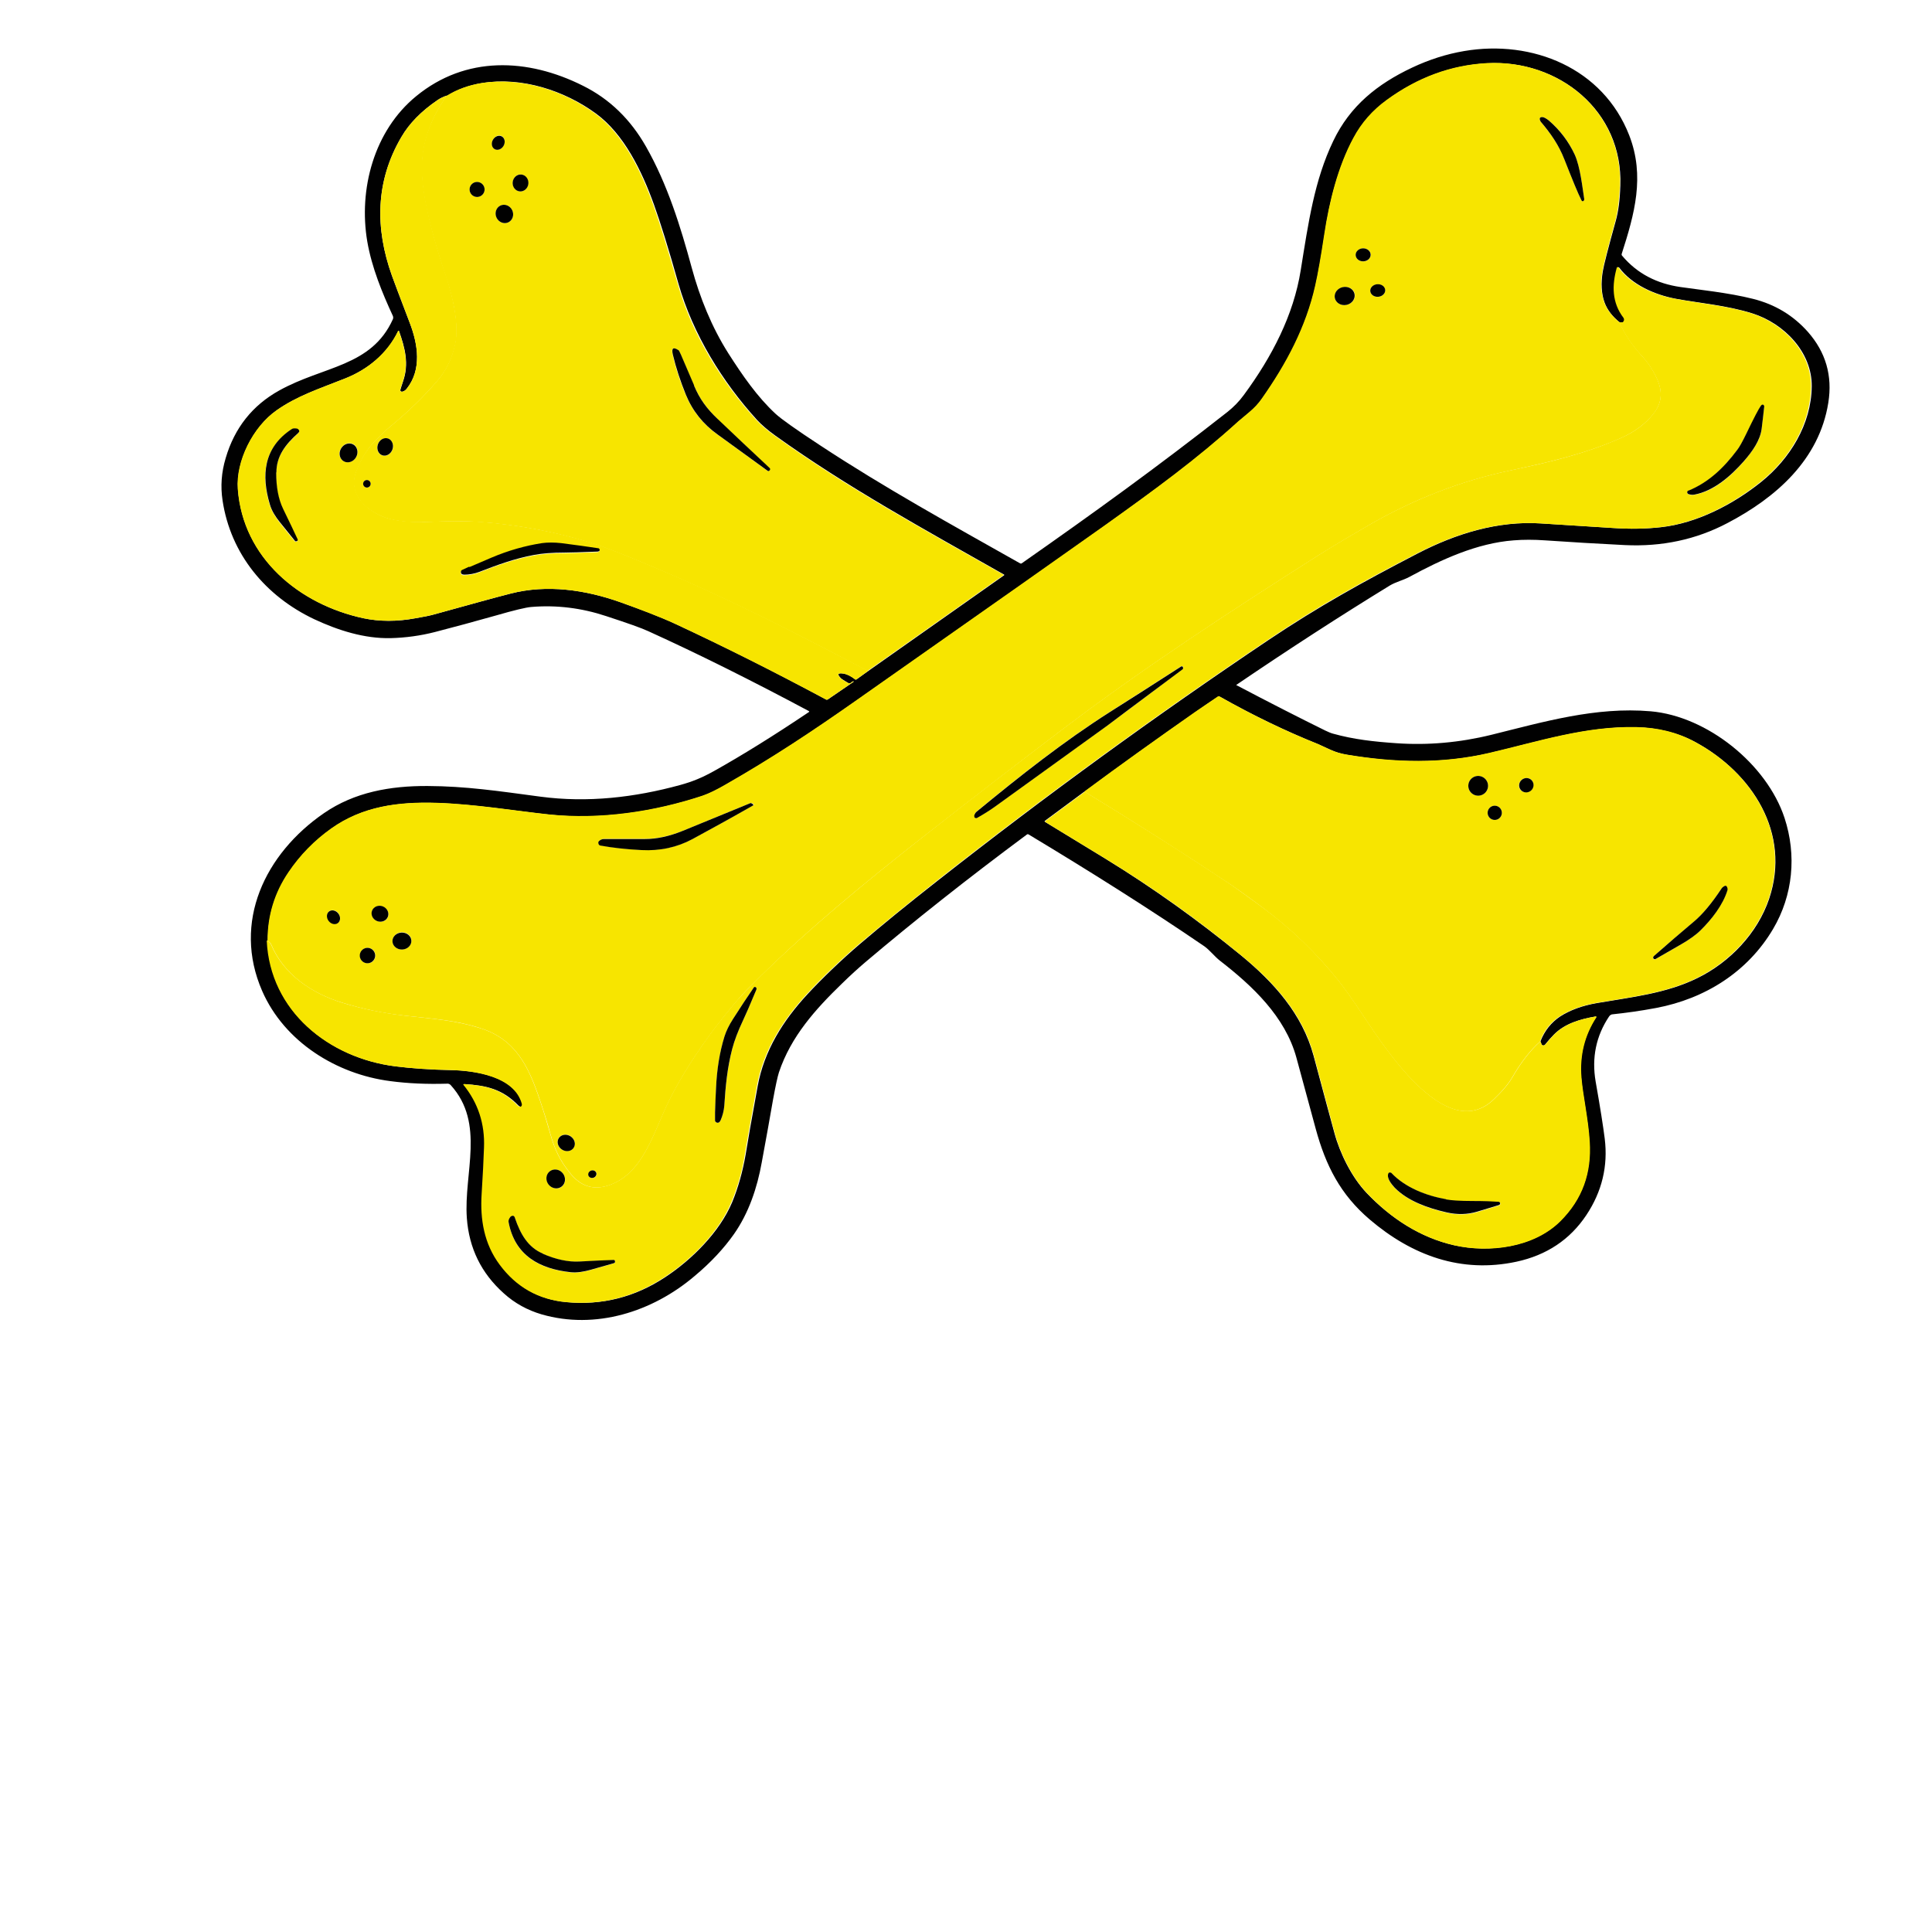 <?xml version="1.0" encoding="UTF-8"?>
<svg data-bbox="112.337 24.618 815.701 644.944" viewBox="0 0 980 980" xmlns="http://www.w3.org/2000/svg" data-type="color">
    <g>
        <path d="M626.9 347.4c16.9 8.9 32 16.6 45.2 23.1 1.5.7 2.8 1.3 3.9 1.6 10.7 3 20.9 4.1 32.4 4.9 15.9 1.1 32-.3 48.2-4.3 26.3-6.5 52.8-14.3 80.7-11.9 28.7 2.5 58.9 26.8 67.9 54.1 6.2 18.9 4.3 39.2-5.8 56.3-12.8 21.7-34.4 35.4-59.4 40.1-8 1.5-15.3 2.5-22 3.2-.7 0-1.4.5-1.8 1.1-6.6 9.9-8.9 20.9-6.8 33.1 2.3 13 3.8 22.6 4.6 28.9q2.55 20.85-9.3 38.7c-8.3 12.5-20.2 20.4-35.5 23.7-28 6-52.9-3.1-74.4-21.4-14.9-12.7-22.3-27.3-27.4-46-2.6-9.7-5.9-21.7-9.8-36.1-5.7-20.9-22.4-36.5-38.8-49.2-2.7-2.1-5.2-5.4-7.9-7.3-27.5-18.8-58.3-38.2-89.1-56.7q-.45-.3-.9 0c-29.9 22.2-57.2 43.8-82 64.8-3.4 2.9-7.4 6.5-11.9 10.9-13.3 12.9-25.8 26.7-31.9 45-.7 2.2-1.7 6.8-3 13.9-1.7 9.8-3.6 20.4-5.7 31.7-2.3 12.9-6.6 25.7-14.1 36.4-5 7.1-11.6 14.3-20 21.3-21.4 18.2-50.3 27.3-77.6 19.4-7.1-2.1-13.6-5.6-19.2-10.7-11.4-10.2-17.6-22.9-18.7-38.2-1.6-22.9 9.4-47.9-8.1-67.3-.5-.6-1.2-.9-2-.8-10.1.3-19.7-.1-28.7-1.3-27.3-3.5-53.7-19.9-65-45.7-15.3-35 1.5-69.7 31.3-90.2 15.5-10.7 33.7-13.9 52.6-13.8 19.4.1 35.5 2.5 57.2 5.4 24 3.2 47.9.4 70.9-5.9 6.2-1.7 11.1-3.7 17.2-7.1 14.3-8 30.4-18 48.1-29.9.3-.2.2-.3 0-.5-29.2-15.6-56.3-29.1-81.4-40.5-3.4-1.6-10.5-4.1-21.5-7.7-12.4-4.1-25.1-5.7-38-4.6-2.5.2-8.5 1.6-17.8 4.3-11 3.1-21.3 5.9-31 8.4-7.4 1.9-14.9 2.9-22.4 3.1-13.3.3-26.6-3.9-38.8-9.6-24.7-11.7-42.4-33-46.5-60.2-1.1-7.2-.6-14.3 1.6-21.6 4.5-15.3 13.6-26.7 27.1-34.2 22.4-12.5 46.8-12 57.7-36.2.2-.5.2-1.1 0-1.6-5.4-11.7-10.7-24.5-13-37.8-4.5-26.5 3.4-56.2 24.8-73.7 25.1-20.6 56.5-19.4 84.6-5.3 13.5 6.7 24.1 17 32 30.9 10.9 19.2 17.5 40.5 23.2 61.5 4.1 15.1 10.1 30 18.6 43.4 7.1 11.1 14.6 22 23.9 30.6 2.8 2.6 10.4 8 22.6 16 32.8 21.6 66.6 40.2 101.5 59.9.3.1.5.1.7 0 36.7-25.7 68.7-48.8 104.5-76.9 3-2.4 5.8-5.2 8.2-8.5 14.3-19.4 25.3-40.6 28.9-63.4 3.9-24.2 6.9-45.5 16.5-65.5 8.5-17.8 22.4-28.9 40-37.2q13.05-6.15 26.4-8.4c34.5-5.9 70.4 8.6 83.7 42.7 8.1 20.8 2.7 40-3.8 60.2-.1.3 0 .7.2.9 7.8 9.3 17.9 14.2 29.6 15.9 8.9 1.3 24.6 2.9 36.8 6 11.2 2.8 20.4 8.4 27.8 16.7 9.1 10.3 12.6 22.3 10.4 36-4.6 28.9-26.5 48.1-51.1 61-15.9 8.4-33.3 12.1-52.1 11.2q-21-1.05-40.5-2.4-8.55-.6-15.9 0c-18.7 1.4-36.8 9.8-53 18.6-3 1.6-6.8 2.5-9.8 4.3-24.8 15.2-50.8 32-78 50.5 0 0-.1.2 0 .3ZM135.6 477.1c1.6 35.8 31.4 59.6 65.1 63.8 8 1 17.4 1.7 28.2 1.9 11.7.2 32.3 3 36.1 17.2.2.6 0 1.3-.5 1.4h-.3c-.4 0-.8-.3-1.2-.6-8.1-8.4-16.3-10.2-27.3-10.9-.2 0-.3 0-.3.2v.1c7.4 9.2 10.9 19.8 10.5 32-.2 6.1-.6 13.9-1.2 23.5-.8 12.8 1.2 25.2 9.2 35.9 8.4 11.3 19.6 17.6 33.5 18.9 18 1.7 34.7-2.5 50.1-12.7 13.5-8.9 27.5-22.8 33.9-38 3.1-7.5 5.3-15.5 6.8-24 1.1-6.8 3.1-18.4 6.1-34.7 3.3-18.2 12.9-33.4 25.3-46.8 7.2-7.8 17.5-17.7 26.4-25.3 11.6-9.9 24.7-20.6 39.4-32.1 55.2-43.4 111.2-84.1 168.1-122.3 25.4-17 47.2-29.1 75.7-43.9 19.3-10 40.6-16.6 62.5-15.2 17.7 1.1 29.8 1.9 36.3 2.3 8.9.6 16.7.5 24.7-.4 18-2 36.4-11.5 50.6-22.9 14.6-11.7 25.5-29.3 25.7-48.5.2-17.5-14.2-32-30-37-12.8-4.1-28-5.4-39.2-7.5-10.7-2.1-22-7.1-28.5-15.8q-.3-.3-.6 0l-.2.2c-2.5 8.9-2.5 17.7 3.4 25.4.5.7.4 1.6-.3 2.2 0 0-.1 0-.2.1h-1.7q-5.7-4.5-7.8-10.2c-1.6-4.4-1.9-9.7-.9-15.7.5-3.1 2.7-11.7 6.6-25.7 1.3-4.6 2.1-10.5 2.3-17.8 1.5-37.9-31.3-64.1-67.5-62.1-18.2 1-35.2 7.2-51 18.8-7 5.1-12.5 11.5-16.7 19.1-7.9 14.6-12.4 32.4-14.8 49-1.7 11.2-3.2 19.8-4.6 26-4.7 21-14.7 39.7-27.1 57.3-1.8 2.5-3.9 4.7-6.3 6.8-3.7 3.1-5.5 4.7-5.6 4.7-21 19.1-42.5 34.7-67.9 52.9-13.8 9.9-55.6 39.3-125.4 88.3-22.3 15.7-43.1 29.5-66.9 43.1-4.9 2.8-8.7 4.6-11.6 5.6-24.4 8.1-51.9 12.3-77.9 9.5-16.9-1.8-37.7-5.3-57.1-5.9s-37.6 1.7-53.3 13c-8.7 6.2-15.9 13.6-21.7 22.2-7.1 10.6-10.7 22.2-10.6 34.7Zm91.1-428.6c-1.7.5-3.4 1.3-4.8 2.3-8.2 5.6-14.3 11.8-18.3 18.7-13.2 22.5-13.4 46.3-4.8 70.3.9 2.5 3.9 10.6 9.1 24.1 4.1 10.7 6.2 23.5-1.6 33.3-.6.8-1.4 1.3-2.3 1.5-.4 0-.9-.2-.9-.6v-.4c.3-.9.7-2.4 1.4-4.4 3-8.7 1-16.7-2.1-25.4 0-.1-.2-.2-.3-.1 0 0-.1 0-.1.1-5.4 11.4-15.4 19.5-26.7 24-13.6 5.4-24.5 8.9-34.9 16.2-12.1 8.5-20.7 25.9-19.7 40 2.6 34.9 31.1 58.5 63.7 65.5 8.1 1.7 16.9 1.8 26.4 0 4.6-.8 7.6-1.4 8.9-1.8 19.5-5.4 32.6-9 39.3-10.7 18.6-4.8 38-1.9 55.8 4.4 9.6 3.4 20 7.3 28.1 11.1 24.3 11.3 49.7 24 76.1 38.2.3.2.6.1.9 0l13-8.9c.4-.3.4-.4-.1-.2h-.3c-.1 0-.3.1-.5.4-.3.3-.6.5-1 .5-.3 0-.6 0-1-.3-1.9-1.1-3-1.9-3.3-2.1-2.2-2.2-1.8-3 1.3-2.5 1.7.3 3.7 1.3 5.8 2.9.2.2.4.2.7 0l6-4.3 68.7-48.4c.3-.2.3-.4 0-.5-40-22.7-79.4-44.2-116-70.5-3.9-2.8-7-5.5-9.2-7.9-17.5-19.2-32.5-43.5-39.8-68.9-5.1-18.1-9.3-31.5-12.4-40.1-6.2-17.3-15.3-36-29.5-46.4-16-11.7-37.6-18.7-57.5-15.5-6.8 1.1-12.8 3.2-17.9 6.5Zm323.4 353-20 14.8q-.45.3 0 .6c5.3 3.2 15.4 9.4 30.5 18.6 24.6 15.1 47.2 31.4 68.9 49.1 16.6 13.7 31 29.6 36.8 50.9 5.3 19.7 8.8 32.9 10.6 39.3 2.7 10 8.6 22.2 16.3 30.3 12.2 12.8 27.1 22.6 44.3 26.5 17.7 4 40.2 1.2 53.7-12.1 11.4-11.2 16-24.7 15-40.5-.7-11.6-3.5-23.7-4.2-32.6-.9-11.1 1.6-21.3 7.6-30.5v-.3h-.2c-7.8 1.3-15.7 3.6-21.2 9.2q-2.1 2.1-4.5 5.1c-.4.5-1 .5-1.5.2-.1-.1-.3-.3-.3-.5l-.5-1.4c2.1-5.4 5.5-9.6 10-12.6 5-3.2 11.2-5.5 18.7-6.8 17.3-3 35-4.8 51-12.7 16.3-8 30.4-22.7 36.3-40.2 11.2-33.3-8.6-63.8-37.3-79.4-9.3-5-19.4-7.3-29.8-7.6-25.8-.6-49.8 7.3-74.7 13.1-24.1 5.6-47.8 5-72.1.9-3.2-.5-6.1-1.4-8.7-2.6-4-1.8-6.1-2.8-6.1-2.8-16.4-6.6-33.1-14.6-49.9-24.1-.3-.2-.6-.1-.9 0-4.6 3-8.5 5.7-11.6 7.9-19.2 13.4-37.9 26.8-56.1 40.3Z" fill="#010101" data-color="1"/>
        <path d="M821.4 163.5c2.8 6 6.5 11.5 11 16.5 2.1 2.3 3.6 4.2 4.5 5.6 5.1 7.9 8.4 15.7 2 24.1-4.1 5.2-9.7 9.4-16.7 12.5-18.3 8.1-36.8 12.3-55.9 16.4-25.2 5.3-49.1 14.6-71.8 27.7-5.9 3.4-16.8 9.8-25.6 15.3-43.4 27.6-87.3 56.1-128.9 87.6-23.8 18-47.3 36.2-70.6 54.4-32.2 25.2-59.6 48-83.5 71.5-5.8 5.7-9.6 9.5-11.1 11.4-10.6 12.3-19.8 24.8-27.6 37.7-4 6.6-7.1 12.5-9.5 17.7-7 15.5-12.1 31.6-26 38.2-8.8 4.1-16.2 2.6-22.2-4.7-5.2-6.3-8.1-12.2-10.4-20.6-1.4-5.2-3.2-10.9-5.3-17.1-5.6-16.6-12.1-30.4-29.9-36.1-12.3-4-22.8-4.7-38.4-6.4-11-1.2-21.6-3.4-31.9-6.6-15.2-4.6-29.7-14.2-36-29.5-.3-.7-.9-1.3-1.9-2 0-12.5 3.4-24.1 10.6-34.7 5.8-8.6 13.1-16.1 21.7-22.2 15.8-11.2 33.9-13.6 53.3-13s40.3 4.1 57.1 5.9c26 2.7 53.5-1.4 77.9-9.5 2.9-1 6.8-2.8 11.6-5.6 23.8-13.6 44.6-27.4 66.9-43.1 69.8-49 111.6-78.5 125.4-88.3 25.5-18.2 46.9-33.8 67.9-52.9 0 0 1.9-1.6 5.6-4.7 2.5-2.1 4.6-4.3 6.3-6.8 12.4-17.6 22.4-36.3 27.1-57.3 1.4-6.1 2.9-14.8 4.6-26 2.5-16.5 6.9-34.4 14.8-49 4.1-7.7 9.7-14 16.7-19.1C719 39.2 736 33 754.2 32c36.2-1.9 69 24.2 67.5 62.1-.3 7.3-1.1 13.2-2.3 17.8-3.9 14-6.1 22.6-6.6 25.7-1 6-.7 11.3.9 15.7q2.1 5.7 7.8 10.2ZM781.6 61.8c4.9 5.9 9.1 11.8 11.9 19 4.1 10.5 6.9 17.3 8.6 20.6.3.6.6.7 1 .6.4-.2.6-.6.5-1-.9-5.8-2-16.3-4.8-22.5q-4.5-10.05-13.2-17.4c-1.4-1.2-2.5-1.7-3.3-1.7q-1.95 0-.9 2.1s.1.2.2.3m-86.3 67.4c0-1.8-1.8-3.3-3.9-3.2-2.1 0-3.7 1.6-3.7 3.4s1.8 3.3 3.9 3.2c2.1 0 3.7-1.6 3.7-3.4m7.3 17.9c-.1-1.7-1.9-3-4-2.9-2.1.2-3.7 1.7-3.5 3.5.1 1.7 1.9 3 4 2.9 2.1-.2 3.7-1.7 3.5-3.5m-15.4 2c-.5-2.5-3.2-4-6-3.4s-4.6 3-4.1 5.5 3.2 4 6 3.4 4.6-3 4.1-5.5m-305 258.8-.3-.2c-.5-.4-.8-.5-1.1-.4-9.5 3.9-21 8.6-34.4 14.1-6.7 2.7-13 4.1-19.1 4.1h-20.8c-.9 0-1.8.4-2.4 1-.3.3-.4.4-.4.5-.3.8 0 1.6.7 1.8h.2c5.9 1.1 12.9 1.9 20.9 2.3 9.4.5 18-1.4 25.9-5.6 9.3-5 19.6-10.7 30.8-17.1.2-.1.3-.3.2-.5Zm-185.4 57.2c.8-2-.4-4.4-2.6-5.2-2.2-.9-4.7.1-5.4 2.1-.8 2 .4 4.4 2.6 5.2 2.2.9 4.7-.1 5.4-2.1m-25.3 3c1.3-1 1.4-3.2.2-4.8s-3.3-2.1-4.7-1.1c-1.3 1-1.4 3.2-.2 4.8s3.3 2.1 4.7 1.1m37.2 9c0-2.4-2.3-4.3-4.9-4.2-2.6 0-4.7 2.1-4.7 4.5s2.3 4.3 4.9 4.2c2.6 0 4.7-2.1 4.7-4.5m-18.3 7.6c0-2.2-1.7-3.9-3.9-3.9s-3.9 1.7-3.9 3.9 1.7 3.9 3.9 3.9 3.9-1.7 3.9-3.9M291 582.1c1.2-1.9.5-4.5-1.6-5.8s-4.8-.9-6 1-.5 4.5 1.6 5.8 4.8.9 6-1m11.5 12.8c-.3-1-1.5-1.5-2.6-1.1s-1.7 1.5-1.3 2.5c.3 1 1.5 1.5 2.6 1.1s1.7-1.5 1.3-2.5" fill="#f7e500" data-color="2"/>
        <path d="M440.2 340.4c-23.1-12.2-41.8-21.7-56.1-28.7q-26.4-12.9-49.8-22.8c-16.6-7.1-28.2-11.6-34.7-13.6-18-5.5-36.8-9.1-56.2-10.5-8.9-.7-17.2-.4-26 0-6.5.3-12.4 0-17.8-1.1-10.6-2-23.3-11.1-19.4-23.4 1.6-5.1 5.2-11.9 9.8-16.4 2.2-2.2 4.9-5.1 7.5-7.2 9.3-7.6 17.5-15.5 24.5-23.8 4.4-5.2 7.3-11.3 8.8-18.4 2.1-9.9-1.2-24.1-4.6-34-4.6-13.7-8.1-26.1-10.3-37.1-1.4-7.2-2.3-14.9-1.9-21.5.6-11.3 4.8-22.3 12.5-33.3 5.2-3.2 11.1-5.4 17.9-6.5 19.9-3.1 41.5 3.8 57.5 15.5 14.2 10.4 23.3 29.1 29.5 46.4 3.1 8.6 7.2 22 12.4 40.1 7.2 25.5 22.3 49.7 39.8 68.9 2.2 2.4 5.3 5.1 9.2 7.9 36.6 26.4 75.9 47.8 116 70.5.3.2.3.4 0 .5l-68.7 48.4ZM250.9 75.6c1.5.9 3.5.1 4.5-1.7s.7-3.9-.8-4.8-3.5-.1-4.5 1.7-.7 3.9.8 4.8m12.7 21.5c2.2.2 4.1-1.5 4.3-3.9s-1.4-4.4-3.5-4.7c-2.2-.2-4.1 1.5-4.3 3.9s1.4 4.4 3.5 4.7m-17.8-1c0-2.1-1.7-3.8-3.8-3.8s-3.8 1.7-3.8 3.8 1.7 3.8 3.8 3.8 3.8-1.7 3.8-3.8m12 16.7c2.2-1 3.1-3.7 2-6.1s-3.7-3.4-5.9-2.4-3.1 3.7-2 6.1 3.7 3.4 5.9 2.4M364 212.5c-5.5-5.2-9-10.1-12-17-2.4-5.6-4.6-10.8-6.7-15.6-.6-1.4-.9-2.1-1-2.1-2.9-2-3.9-1.3-3.1 2.1 1.5 6.7 3.7 13.5 6.6 20.3 3.4 8.3 8.8 15 16.1 20.2 1.5 1.1 10 7.2 25.5 18.5.2.1.4.1.5 0l.3-.2c.4-.3.5-.8.2-1.1l-.1-.1q-13.35-12.6-26.4-24.9ZM193.9 231c2.1.7 4.4-.6 5.2-3 .8-2.3-.2-4.8-2.3-5.5s-4.4.6-5.2 3c-.8 2.3.2 4.8 2.3 5.5m-5.9 14.4c0-1.1-.9-1.9-1.9-1.9-1.1 0-1.9.9-1.9 1.9 0 1.1.9 1.9 1.9 1.9 1.1 0 1.9-.9 1.9-1.9" fill="#f7e500" data-color="2"/>
        <path d="M226.7 48.5c-7.7 10.9-11.8 22-12.5 33.3-.4 6.6.5 14.3 1.9 21.5 2.2 11 5.6 23.4 10.3 37.1 3.3 9.9 6.6 24.1 4.6 34-1.5 7.1-4.4 13.2-8.8 18.4-7 8.2-15.2 16.2-24.5 23.8-2.6 2.1-5.2 5-7.5 7.2-4.6 4.5-8.1 11.3-9.8 16.4-3.9 12.3 8.8 21.5 19.4 23.4 5.4 1 11.3 1.4 17.8 1.1 8.8-.4 17.1-.6 26 0 19.4 1.5 38.1 5 56.2 10.5 6.5 2 18 6.5 34.7 13.6q23.4 9.9 49.8 22.8c14.3 7 33 16.6 56.1 28.7l-6 4.3c-.2.2-.4.2-.7 0-2.1-1.6-4-2.6-5.8-2.9-3.1-.5-3.5.3-1.3 2.5q.45.45 3.3 2.1c.4.2.7.3 1 .3.4 0 .7-.3 1-.5.2-.2.4-.3.5-.4h.3c.5-.1.5 0 .1.2l-13 8.9q-.45.3-.9 0c-26.5-14.2-51.9-26.9-76.1-38.2-8.2-3.8-18.5-7.6-28.1-11.1-17.7-6.3-37.2-9.2-55.8-4.4-6.7 1.7-19.8 5.3-39.3 10.7-1.4.4-4.3 1-8.9 1.8q-14.25 2.55-26.4 0c-32.6-7-61.1-30.6-63.7-65.5-1.1-14.1 7.6-31.6 19.7-40 10.4-7.3 21.3-10.8 34.9-16.2 11.3-4.5 21.2-12.6 26.7-24 0-.1.2-.2.3-.1 0 0 .1 0 .1.1 3.1 8.7 5.1 16.7 2.1 25.4-.7 2-1.2 3.5-1.4 4.4-.1.4.1.9.6 1h.4c.9-.2 1.7-.7 2.3-1.5 7.7-9.7 5.7-22.5 1.6-33.3-5.1-13.5-8.2-21.5-9.1-24.1-8.6-24-8.4-47.9 4.8-70.3 4-6.9 10.1-13.1 18.3-18.7 1.5-1 3.1-1.8 4.8-2.3m-86.6 191.3c0-8.2 4.7-14.2 11-19.9.8-.7.8-1.5-.1-2.1-.2-.1-.3-.2-.5-.2q-1.65-.45-2.7.3c-14.3 9.4-15.4 23.5-11 38.2 1 3.2 2.9 6.2 5 8.9q3.6 4.65 7.5 9.3c.2.3.4.4.6.5.3 0 .6 0 .9-.3.2-.2.2-.5.1-.7-1.7-3.7-4.2-8.9-7.4-15.5-2.4-5-3.6-11.1-3.5-18.3Zm34.3-5.8c2.1 1.2 4.9.2 6.3-2.2 1.3-2.4.7-5.3-1.5-6.5-2.1-1.2-4.9-.2-6.3 2.2s-.7 5.3 1.5 6.5m63.6 53.7c-.4.2-1.6.7-3.7 1.7q-.6.3-.6.9c0 1 .6 1.6 1.8 1.5 2.4 0 5.1-.5 7.5-1.4 9-3.6 18.1-6.8 27.7-8.6 4.3-.8 9.4-1.2 15.4-1.2 3 0 8.6-.2 16.6-.5.9 0 1.3-.3 1.4-.8 0-.4-.2-.8-.7-.9-5.4-.9-11.7-1.7-18.8-2.6-3.7-.5-6.9-.5-9.8 0-8.4 1.2-17 3.7-25.7 7.4-3.7 1.6-7.5 3.2-11.2 4.8Z" fill="#f7e500" data-color="2"/>
        <path d="M793.5 80.8c-2.8-7.2-6.9-13.1-11.9-19 0 0-.1-.2-.2-.3q-1.05-2.1.9-2.1c.8 0 1.9.6 3.3 1.7q8.55 7.35 13.2 17.4c2.8 6.2 3.9 16.8 4.8 22.5 0 .4-.1.8-.5 1s-.8 0-1-.6c-1.7-3.3-4.5-10.2-8.6-20.6" fill="#010101" data-color="1"/>
        <path fill="#010101" d="M254.598 69.233c1.48.86 1.846 2.99.818 4.757s-3.06 2.5-4.54 1.638c-1.48-.86-1.846-2.99-.818-4.757s3.06-2.5 4.54-1.638" data-color="1"/>
        <path fill="#010101" d="M264.439 88.525c2.199.207 3.8 2.293 3.577 4.657s-2.187 4.112-4.387 3.904-3.8-2.293-3.577-4.657 2.187-4.112 4.387-3.904" data-color="1"/>
        <path fill="#010101" d="M245.8 96.1a3.8 3.8 0 1 1-7.6 0 3.8 3.8 0 0 1 7.6 0" data-color="1"/>
        <path fill="#010101" d="M259.84 106.694c1.081 2.36.166 5.094-2.043 6.106s-4.877-.082-5.957-2.442-.166-5.094 2.044-6.105 4.876.081 5.957 2.441" data-color="1"/>
        <path fill="#010101" d="M695.252 129.174c.044 1.822-1.62 3.34-3.719 3.392-2.098.05-3.835-1.385-3.88-3.207s1.621-3.34 3.719-3.391 3.835 1.384 3.88 3.206" data-color="1"/>
        <path d="M135.6 477.1c1 .7 1.6 1.4 1.9 2 6.3 15.2 20.8 24.8 36 29.5 10.3 3.2 21 5.3 31.9 6.6 15.5 1.7 26.1 2.5 38.4 6.4 17.9 5.7 24.3 19.5 29.9 36.1 2.1 6.1 3.8 11.8 5.3 17.1 2.3 8.4 5.2 14.3 10.4 20.6 6 7.3 13.4 8.8 22.2 4.7 13.9-6.5 19-22.6 26-38.2 2.4-5.2 5.5-11.1 9.5-17.7 7.8-12.9 17-25.5 27.6-37.7q2.4-2.7 11.1-11.4c23.9-23.4 51.3-46.2 83.5-71.5 23.3-18.3 46.8-36.4 70.6-54.4 41.6-31.5 85.5-60 128.9-87.6 8.7-5.5 19.7-11.9 25.6-15.3 22.7-13.1 46.6-22.4 71.8-27.7 19.1-4 37.6-8.3 55.9-16.4 7.1-3.1 12.7-7.3 16.7-12.5 6.5-8.3 3.2-16.1-2-24.1-.9-1.4-2.4-3.3-4.5-5.6-4.5-4.9-8.2-10.4-11-16.5h1.7c.7-.4 1-1.3.6-2.1 0 0 0-.1-.1-.2-5.9-7.7-5.9-16.5-3.4-25.4 0-.2.3-.4.6-.3 0 0 .2 0 .2.2 6.5 8.7 17.8 13.8 28.5 15.8 11.2 2.2 26.4 3.5 39.2 7.5 15.9 5.1 30.2 19.5 30 37-.2 19.3-11.1 36.9-25.7 48.5-14.2 11.4-32.6 20.9-50.6 22.9-8 .9-15.7 1-24.7.4-6.5-.4-18.6-1.2-36.3-2.3-21.9-1.4-43.2 5.2-62.5 15.2-28.5 14.7-50.4 26.9-75.7 43.9-56.9 38.2-112.9 78.9-168.1 122.3-14.7 11.6-27.8 22.3-39.4 32.1-8.9 7.6-19.2 17.5-26.4 25.3-12.3 13.4-22 28.6-25.3 46.8-2.9 16.3-5 27.8-6.1 34.7-1.4 8.6-3.7 16.6-6.8 24-6.3 15.2-20.4 29.2-33.9 38-15.4 10.2-32.1 14.4-50.1 12.7-13.9-1.3-25.1-7.6-33.5-18.9-8-10.7-10-23.1-9.2-35.9.6-9.5 1-17.4 1.2-23.5.5-12.1-3-22.8-10.5-32 0 0 0-.2.1-.3h.2c11 .7 19.2 2.5 27.3 10.9q.45.45 1.2.6c.5 0 .9-.4.9-1v-.4c-3.8-14.2-24.4-16.9-36.1-17.2-10.8-.2-20.2-.9-28.2-1.9-33.8-4.3-63.5-28.1-65.1-63.8Zm745.6-248.8c-6.7 9-14.5 16.5-24.8 20.7-.5.2-.7.8-.5 1.2 0 .2.3.4.5.5q1.35.6 3 .3c9.9-1.7 18.6-9.4 25.1-16.9 4.4-5.1 8.5-10.7 9.1-16.6.4-3.6.8-7.3 1.3-11.2 0-.4-.1-.7-.5-.9s-.8 0-1.2.5q-1.5 2.4-7.5 14.4c-1.9 3.9-3.4 6.5-4.5 8M600 339.4c.1 0 .2-.2.2-.4v-.4c0-.4-.3-.7-.7-.7-.1 0-.2 0-.4.1-15.4 9.9-27.4 17.5-36 23-23.4 14.9-45.6 32.3-67.8 50.7-.5.4-.8 1-1 1.7v.5c-.2.5.1 1 .6 1 .2 0 .5 0 .7-.1 3.2-1.8 6.3-3.7 9.2-5.8 19.7-14.2 38.7-27.9 57.1-41.2q2.25-1.5 38.1-28.5ZM362.7 564.3v4.1q0 .6.6.9c.9.5 1.6.2 2.2-1 1-2.2 1.7-4.9 1.9-7.4.6-9.7 1.6-19.3 4-28.8 1.1-4.2 2.9-9 5.5-14.5 1.3-2.8 3.5-7.8 6.6-15.2.3-.8.3-1.3-.1-1.6-.4-.2-.8-.1-1.1.2q-4.65 6.75-10.5 15.9c-2 3.1-3.4 6.1-4.3 8.8-2.5 8.2-3.9 17-4.3 26.4-.2 4-.3 8.1-.5 12.2M285 601.9c2-1.6 2.2-4.6.5-6.7s-4.7-2.6-6.6-1c-2 1.6-2.2 4.6-.5 6.7s4.7 2.6 6.6 1m-9.6 34.1c-7.6-3.3-11.4-9.9-14.2-18.1-.4-1.1-1-1.3-2-.8-.2.1-.3.2-.4.4-.7.9-1 1.8-.8 2.6 3.2 17 15.8 23.6 31.3 25.3 3.4.4 7-.3 10.3-1.2 3.8-1.1 7.7-2.2 11.6-3.3.3-.1.6-.2.7-.4q.3-.45 0-.9c0-.3-.4-.4-.6-.4-4.1.2-9.9.4-17.4.8-5.6.3-11.7-1-18.5-3.9Z" fill="#f7e500" data-color="2"/>
        <path fill="#010101" d="M702.638 147.063c.135 1.762-1.451 3.32-3.544 3.482-2.092.16-3.898-1.137-4.034-2.9-.136-1.761 1.45-3.32 3.543-3.481s3.9 1.137 4.035 2.899" data-color="1"/>
        <path fill="#010101" d="M687.073 149.098c.519 2.487-1.295 4.97-4.052 5.546s-5.413-.973-5.933-3.46 1.294-4.97 4.052-5.545 5.413.973 5.933 3.46" data-color="1"/>
        <path d="M352 195.5c2.9 6.9 6.5 11.8 12 17q12.9 12.3 26.4 24.9c.3.3.4.8 0 1.2l-.1.1-.3.2c-.2.1-.4.1-.5 0-15.5-11.2-24-17.4-25.5-18.5-7.3-5.2-12.7-11.9-16.1-20.2-2.8-6.9-5-13.6-6.6-20.3-.8-3.4.2-4.1 3.1-2.1 0 0 .4.8 1 2.1 2.1 4.8 4.3 10 6.7 15.6Z" fill="#010101" data-color="1"/>
        <path d="M856.4 248.9c10.3-4.2 18.1-11.7 24.8-20.7 1.1-1.4 2.6-4.1 4.5-8q5.85-12.15 7.5-14.4c.4-.5.8-.7 1.2-.5.3.2.5.5.5.9-.4 3.9-.9 7.7-1.3 11.2-.7 5.9-4.7 11.6-9.1 16.6-6.5 7.4-15.2 15.1-25.1 16.9-1.1.2-2.1 0-3-.3-.5-.2-.7-.8-.5-1.3.1-.2.3-.4.5-.5Z" fill="#010101" data-color="1"/>
        <path d="M140.1 239.8c0 7.2 1.1 13.3 3.5 18.3 3.2 6.6 5.7 11.8 7.4 15.5.1.2 0 .5-.1.7-.3.2-.5.3-.9.3-.2 0-.4-.2-.6-.5l-7.5-9.3c-2.1-2.6-4.1-5.7-5-8.9-4.4-14.7-3.3-28.8 11-38.2.7-.5 1.6-.5 2.7-.3.2 0 .3.1.5.2.9.7.9 1.4.1 2.1-6.4 5.7-11 11.7-11 19.9Z" fill="#010101" data-color="1"/>
        <path fill="#010101" d="M196.826 222.423c2.04.694 3.043 3.164 2.242 5.517-.8 2.352-3.103 3.697-5.142 3.003-2.039-.695-3.043-3.164-2.242-5.517s3.103-3.697 5.142-3.003" data-color="1"/>
        <path fill="#010101" d="M179.173 225.447c2.123 1.182 2.777 4.057 1.461 6.421-1.316 2.365-4.104 3.324-6.227 2.142s-2.778-4.057-1.462-6.421c1.316-2.365 4.104-3.324 6.228-2.142" data-color="1"/>
        <path fill="#010101" d="M188 245.4a1.9 1.9 0 1 1-3.8 0 1.9 1.9 0 0 1 3.8 0" data-color="1"/>
        <path d="M238 287.7c3.7-1.6 7.5-3.2 11.2-4.8 8.7-3.7 17.3-6.1 25.7-7.4 2.9-.4 6.1-.4 9.8 0 7.2.9 13.4 1.8 18.8 2.6.4 0 .7.5.7.9 0 .5-.5.8-1.4.8-8 .3-13.5.5-16.6.5-6 0-11.2.4-15.4 1.2-9.7 1.8-18.7 5.1-27.7 8.6-2.4.9-5.1 1.4-7.5 1.4q-1.95 0-1.8-1.5 0-.6.6-.9c2.1-1 3.3-1.5 3.7-1.7Z" fill="#010101" data-color="1"/>
        <path d="M600 339.4q-36 26.85-38.1 28.5c-18.4 13.3-37.4 27-57.1 41.2-2.9 2.1-6 4-9.2 5.8-.5.2-1 .1-1.3-.3-.1-.2-.1-.4-.1-.6v-.5c.3-.7.6-1.3 1.1-1.7 22.3-18.4 44.4-35.8 67.8-50.7 8.6-5.4 20.6-13.1 36-23 .3-.2.7-.1.9.2 0 .1.1.2.1.4v.4c0 .1 0 .3-.2.4Z" fill="#010101" data-color="1"/>
        <path d="M781.3 528.2c-5.1 4.5-9.8 10.6-14.2 18.2-1.9 3.3-5.1 7.1-9.5 11.3-24.5 23.4-56.9-28.8-67.4-44.4-5.1-7.6-8.9-12.9-11.4-16-11.3-14.1-24.1-26.3-38.3-36.9-8.6-6.4-14-10.2-16.1-11.6-24.6-16.3-49.4-32.1-74.4-47.3 18.2-13.5 37-26.9 56.1-40.3 3.2-2.2 7-4.8 11.6-7.9q.45-.3.9 0c16.8 9.5 33.5 17.6 49.9 24.1 0 0 2.1 1 6.1 2.8 2.6 1.2 5.5 2.1 8.7 2.6 24.3 4 48 4.7 72.1-.9 24.8-5.8 48.9-13.7 74.7-13.1 10.4.2 20.6 2.5 29.8 7.6 28.7 15.6 48.5 46 37.3 79.4-5.9 17.5-20.1 32.2-36.3 40.2-16 7.9-33.7 9.7-51 12.7-7.5 1.3-13.7 3.6-18.7 6.8-4.6 3-7.9 7.2-10 12.6Zm-26.5-129.6c0-2.8-2.2-5-5-5s-5 2.2-5 5 2.2 5 5 5 5-2.2 5-5m22.3-2.7c-1.2-1.5-3.6-1.7-5.2-.4s-1.9 3.6-.7 5.1 3.6 1.7 5.2.4 1.9-3.6.7-5.1m-15.3 16.4c0-2-1.6-3.6-3.6-3.6s-3.6 1.6-3.6 3.6 1.6 3.6 3.6 3.6 3.6-1.6 3.6-3.6m97.4 55.2c-6.8 5.7-13.6 11.5-20.2 17.4-.3.2-.4.4-.5.7q-.15.6.3.9c.3.2.7.2 1 0q9.15-5.25 12-6.9c4.9-2.9 8.5-5.4 10.6-7.5 5.6-5.5 11.5-13 13.8-20.6v-.6c-.2-1.5-.9-1.9-2-1.1-.5.3-.8.6-1 .9-5 7.6-9.7 13.2-14.1 16.9Z" fill="#f7e500" data-color="2"/>
        <path fill="#010101" d="M754.8 398.6a5 5 0 1 1-10 0 5 5 0 0 1 10 0" data-color="1"/>
        <path fill="#010101" d="M777.113 395.982c1.249 1.547.972 3.842-.619 5.125s-3.891 1.069-5.14-.478c-1.248-1.548-.971-3.842.619-5.126 1.59-1.283 3.892-1.069 5.14.479" data-color="1"/>
        <path d="M550.1 401.5c25 15.2 49.8 30.9 74.4 47.3 2.1 1.4 7.4 5.3 16.1 11.6 14.2 10.5 27 22.8 38.3 36.9 2.5 3.1 6.3 8.4 11.4 16 10.5 15.6 42.9 67.8 67.4 44.4 4.4-4.2 7.6-8 9.5-11.3 4.4-7.6 9.1-13.7 14.2-18.2l.5 1.4c.2.6.8.8 1.4.6.2 0 .3-.2.5-.3 1.6-2 3.1-3.6 4.5-5.1 5.5-5.6 13.4-7.9 21.2-9.2.1 0 .3 0 .3.2v.2c-6 9.2-8.5 19.4-7.6 30.5.7 8.9 3.5 21 4.2 32.6 1 15.8-3.6 29.2-15 40.5-13.5 13.3-36 16.1-53.7 12.1-17.2-3.9-32.2-13.7-44.3-26.5-7.7-8.1-13.6-20.3-16.3-30.3-1.8-6.5-5.3-19.6-10.6-39.3-5.7-21.3-20.2-37.3-36.8-50.9-21.6-17.8-44.3-34.1-68.9-49.1-15.1-9.2-25.2-15.4-30.5-18.6q-.45-.3 0-.6l20-14.8Zm183.4 206.9c-10.1-1.8-20.7-6-27.7-13.3-.4-.4-.9-.4-1.3 0-.1 0-.2.2-.2.4-.9 2.4 1.7 5.6 3.3 7.2 6.7 6.7 16.7 10.3 26.4 12.5 5.3 1.2 10.4 1.1 15.4-.4 6.9-2.1 10.5-3.2 10.9-3.3.6-.2.8-.6.7-1.1 0-.4-.4-.6-.8-.6-2.7-.2-7.1-.3-13.3-.4-6.1 0-10.6-.3-13.3-.8Z" fill="#f7e500" data-color="2"/>
        <path d="M382.1 408.5c-11.2 6.4-21.4 12-30.8 17.1-7.8 4.2-16.5 6.1-25.9 5.6-8-.4-14.9-1.2-20.9-2.3-.7-.1-1.1-.9-1-1.6v-.2s.2-.2.4-.5c.6-.6 1.5-1 2.4-1h20.8c6.1 0 12.4-1.4 19.1-4.1 13.5-5.5 24.9-10.2 34.4-14.1.2-.1.6 0 1.1.4l.3.2c.1.1.2.4 0 .5h-.1Z" fill="#010101" data-color="1"/>
        <path fill="#010101" d="M761.8 412.3a3.6 3.6 0 1 1-7.2 0 3.6 3.6 0 0 1 7.2 0" data-color="1"/>
        <path d="M859.2 467.5c4.4-3.7 9.1-9.3 14.1-16.9.2-.3.5-.6 1-.9 1.1-.8 1.7-.4 2 1.1v.6c-2.3 7.7-8.2 15.1-13.8 20.6-2.2 2.2-5.7 4.7-10.6 7.5q-2.85 1.65-12 6.9c-.3.2-.7.2-1 0q-.45-.3-.3-.9c0-.2.2-.4.5-.7 6.7-5.9 13.4-11.7 20.2-17.4Z" fill="#010101" data-color="1"/>
        <path fill="#010101" d="M194.171 459.754c2.216.855 3.367 3.218 2.572 5.28-.795 2.06-3.236 3.038-5.452 2.183s-3.367-3.218-2.572-5.28c.796-2.06 3.236-3.038 5.452-2.183" data-color="1"/>
        <path fill="#010101" d="M171.636 463.403c1.233 1.63 1.125 3.788-.24 4.82-1.366 1.033-3.472.55-4.705-1.08-1.232-1.63-1.124-3.789.241-4.822s3.472-.548 4.704 1.082" data-color="1"/>
        <path fill="#010101" d="M208.668 477.199c.07 2.373-2.02 4.361-4.67 4.44s-4.855-1.782-4.926-4.156 2.02-4.361 4.67-4.44 4.855 1.782 4.926 4.156" data-color="1"/>
        <path fill="#010101" d="M190.3 484.7a3.9 3.9 0 1 1-7.8 0 3.9 3.9 0 0 1 7.8 0" data-color="1"/>
        <path d="M362.7 564.3c.1-4.1.3-8.1.5-12.2.4-9.5 1.8-18.3 4.3-26.4.9-2.8 2.3-5.7 4.3-8.8q5.85-9.15 10.5-15.9c.2-.4.7-.5 1.1-.2s.5.8.1 1.6c-3.1 7.4-5.3 12.5-6.6 15.2-2.6 5.5-4.4 10.3-5.5 14.5-2.5 9.6-3.4 19.1-4 28.8-.2 2.5-.9 5.2-1.9 7.4-.5 1.1-1.3 1.5-2.2 1-.3-.2-.6-.5-.6-.9z" fill="#010101" data-color="1"/>
        <path fill="#010101" d="M289.376 576.378c2.096 1.335 2.833 3.928 1.646 5.79-1.187 1.864-3.848 2.292-5.944.957-2.096-1.336-2.833-3.929-1.646-5.792s3.848-2.29 5.944-.955" data-color="1"/>
        <path fill="#010101" d="M285.48 595.15c1.685 2.117 1.44 5.116-.549 6.698-1.988 1.581-4.966 1.146-6.65-.971s-1.439-5.117.55-6.699c1.988-1.581 4.965-1.146 6.65.971" data-color="1"/>
        <path fill="#010101" d="M302.433 594.895c.343.992-.267 2.103-1.363 2.483s-2.263-.117-2.606-1.108.267-2.103 1.363-2.483c1.095-.38 2.262.117 2.606 1.108" data-color="1"/>
        <path d="M733.5 608.4c2.7.5 7.2.8 13.3.8 6.2 0 10.6.2 13.3.4.4 0 .7.3.8.6.1.5-.1.9-.7 1.1-.3.1-4 1.2-10.9 3.3-5 1.5-10.1 1.6-15.4.4-9.7-2.2-19.8-5.8-26.4-12.5-1.6-1.7-4.2-4.9-3.3-7.2.2-.5.7-.7 1.2-.5.1 0 .3.1.4.2 7 7.4 17.6 11.5 27.7 13.3Z" fill="#010101" data-color="1"/>
        <path d="M275.4 636c6.7 2.9 12.9 4.2 18.5 3.9 7.5-.4 13.3-.7 17.4-.8.3 0 .5.2.6.4q.15.45 0 .9c-.1.2-.4.3-.7.4-3.9 1.1-7.8 2.2-11.6 3.3-3.3.9-6.9 1.6-10.3 1.2-15.4-1.7-28.1-8.3-31.3-25.3-.2-.8.1-1.7.8-2.6 0-.1.2-.3.4-.4 1-.6 1.7-.3 2 .8 2.8 8.2 6.6 14.9 14.2 18.1Z" fill="#010101" data-color="1"/>
    </g>
</svg>
